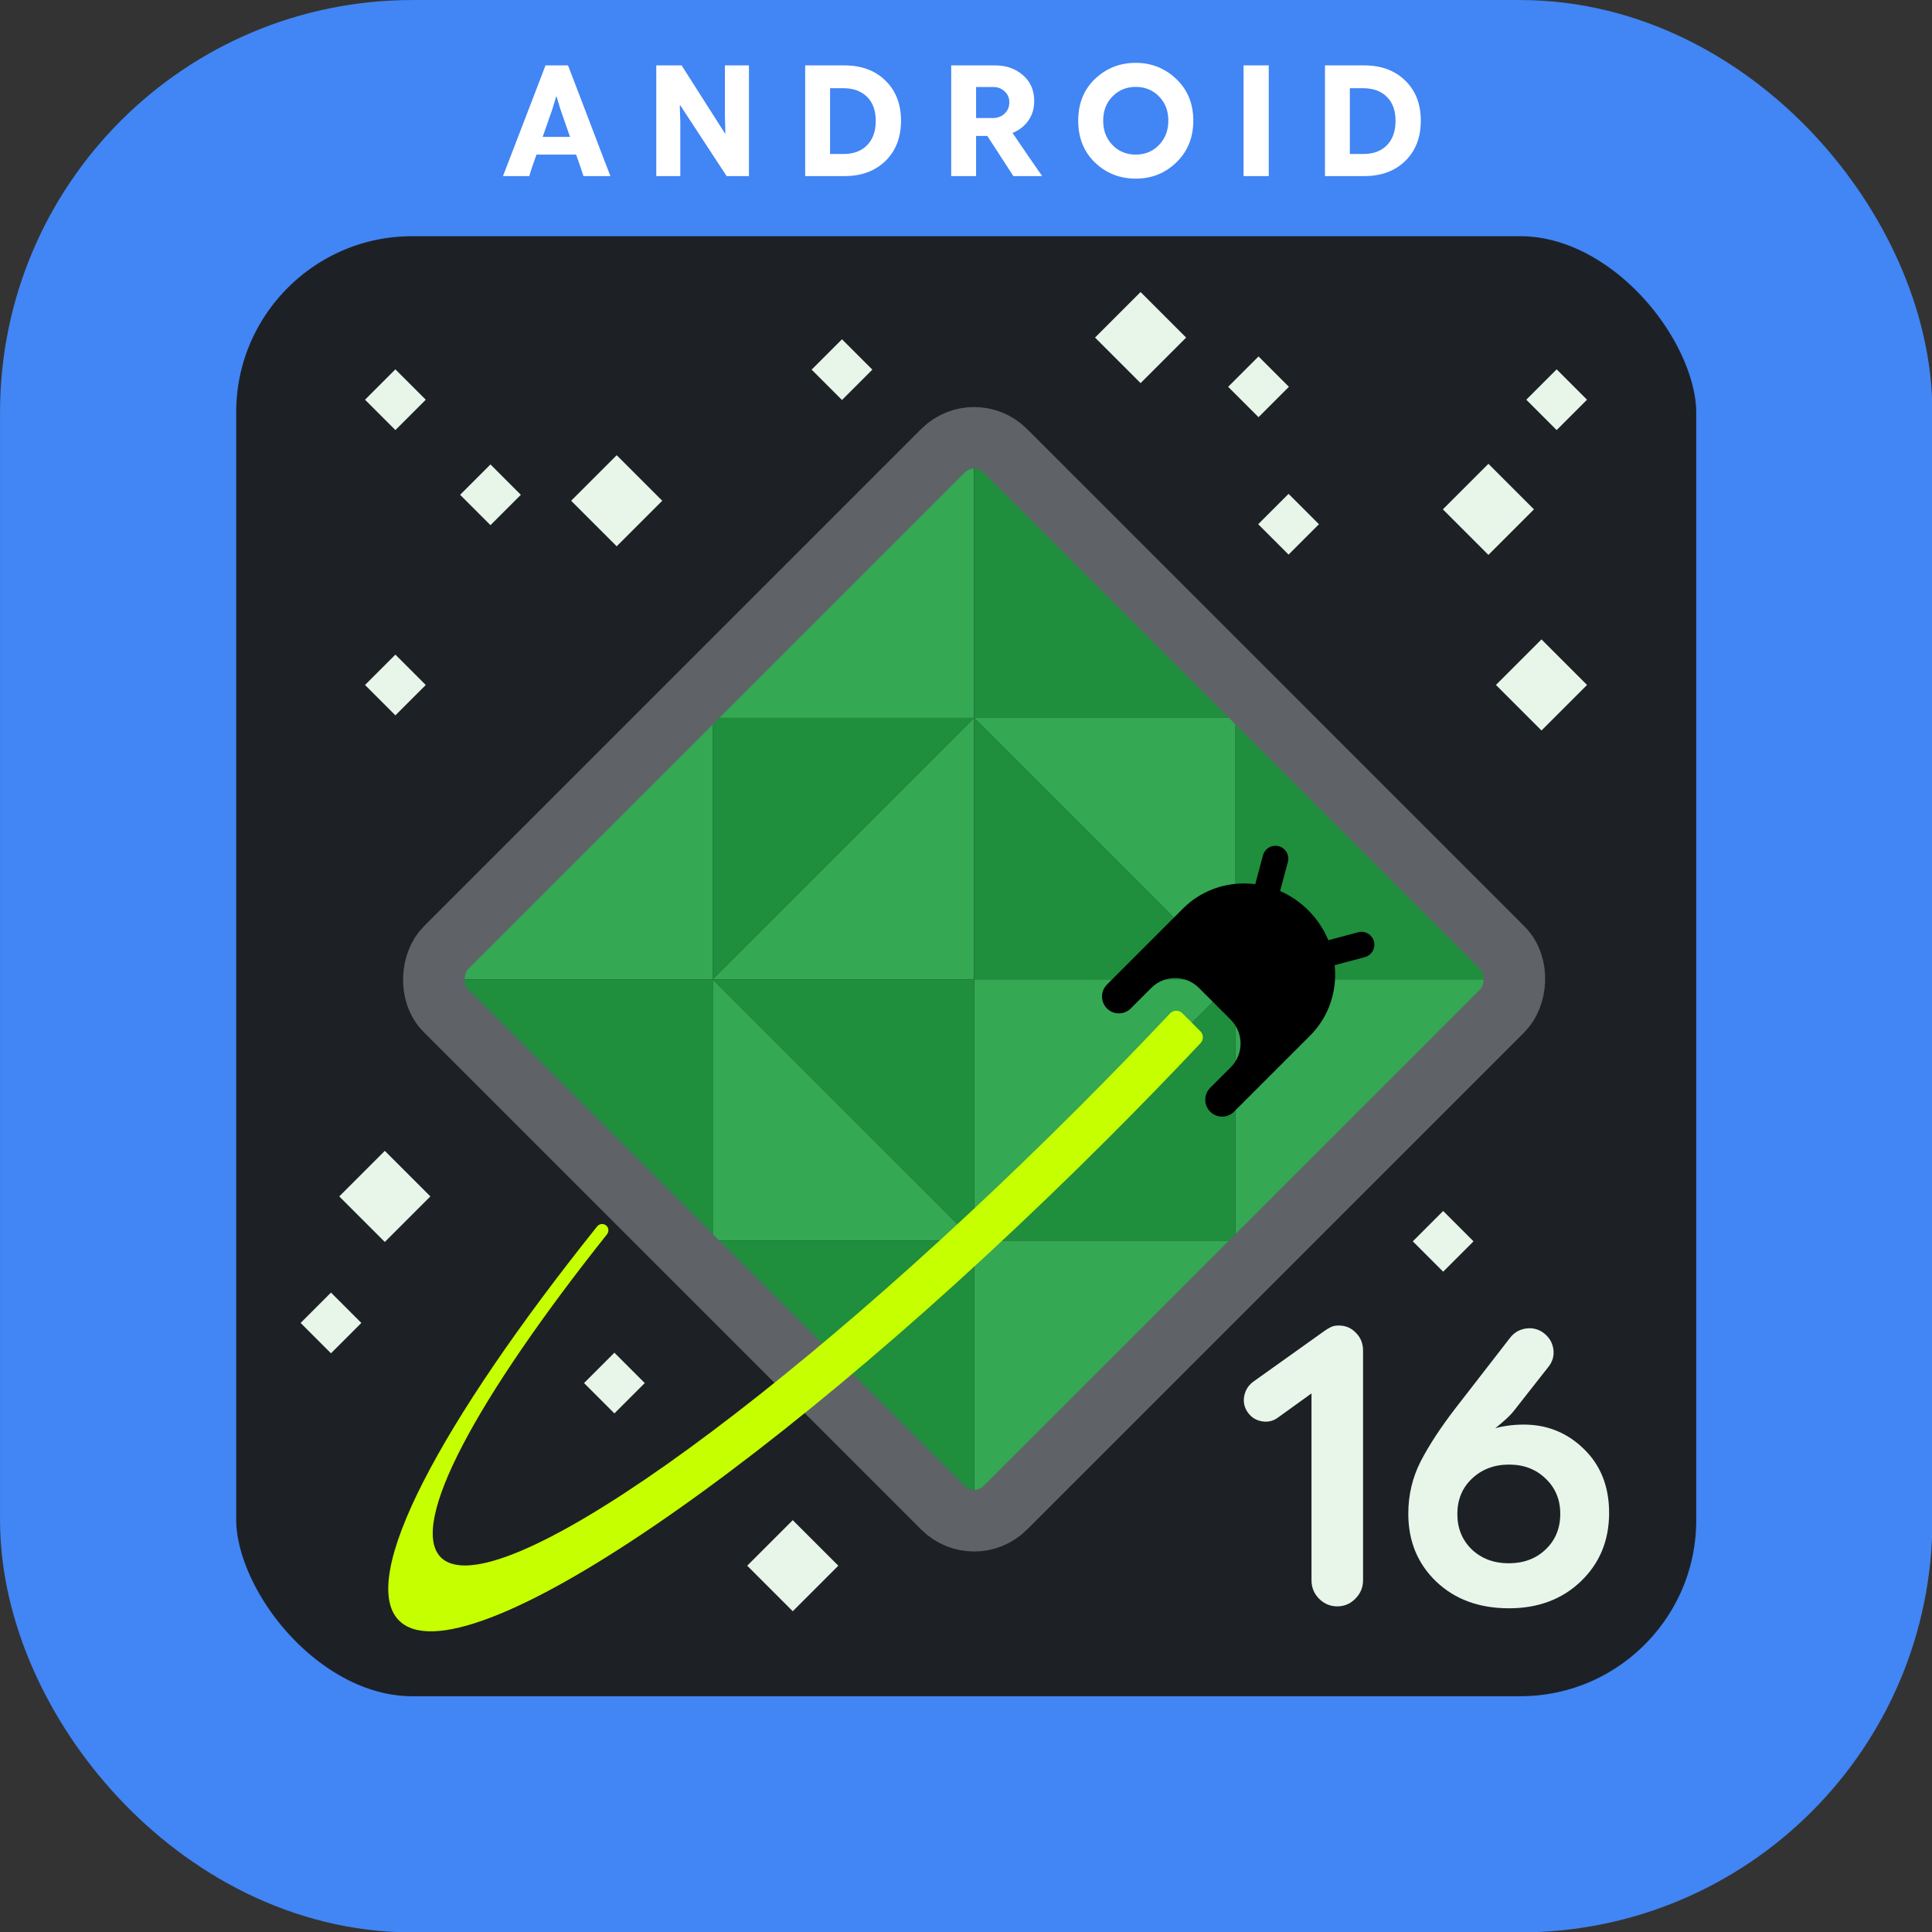 <?xml version="1.0" encoding="UTF-8" standalone="no"?>
<svg
   xmlns:dc="http://purl.org/dc/elements/1.1/"
   xmlns:cc="http://creativecommons.org/ns#"
   xmlns:rdf="http://www.w3.org/1999/02/22-rdf-syntax-ns#"
   xmlns:svg="http://www.w3.org/2000/svg"
   xmlns="http://www.w3.org/2000/svg"
   xmlns:sodipodi="http://sodipodi.sourceforge.net/DTD/sodipodi-0.dtd"
   xmlns:inkscape="http://www.inkscape.org/namespaces/inkscape"
   viewBox="0 0 512 512"
   fill="none"
   version="1.1"
   id="svg48">
  <rect x="0" y="0" width="512" height="512" fill="#333333" stroke="none"/>
  <defs
     id="defs52" />
  <sodipodi:namedview
     pagecolor="#ffffff"
     bordercolor="#666666"
     borderopacity="1"
     objecttolerance="10"
     gridtolerance="10"
     guidetolerance="10"
     inkscape:pageopacity="0"
     inkscape:pageshadow="2"
     inkscape:window-width="1920"
     inkscape:window-height="1009"
     id="namedview50"
     showgrid="false"
     inkscape:zoom="1.625"
     inkscape:cx="256"
     inkscape:cy="256"
     inkscape:window-x="-8"
     inkscape:window-y="-8"
     inkscape:window-maximized="1"
     inkscape:current-layer="svg48" />
  <g
     id="android_16_platlogo"
     transform="matrix(1.138,0,0,1.138,-35.271,-35.271)">
    <rect
       id="patch_frame"
       x="58.5"
       y="58.5"
       width="395"
       height="395"
       rx="68.5"
       fill="#1d2126"
       stroke="#4285f4"
       stroke-width="55" />
    <path
       id="ANDROID"
       d="m 152.157,72 c -2.688,0 -4.032,0 -4.032,0 0,0 0.456,-1.182 1.368,-3.546 l 7.776,-20.232 c 0.504,-1.332 0.756,-1.998 0.756,-1.998 0,0 0.888,0 2.664,0 1.716,0 2.574,0 2.574,0 0,0 0.258,0.66 0.774,1.98 l 7.722,20.214 c 0.924,2.388 1.386,3.582 1.386,3.582 0,0 -1.314,0 -3.942,0 -1.56,0 -2.34,0 -2.34,0 0,0 -0.18,-0.552 -0.54,-1.656 l -4.842,-13.968 -0.864,-2.88 h -0.108 l -0.864,2.862 -4.878,13.95 c -0.348,1.128 -0.522,1.692 -0.522,1.692 0,0 -0.696,0 -2.088,0 z m 0.792,-5.004 1.53,-4.122 h 11.808 l 1.584,4.122 z M 186.631,72 c -1.872,0 -2.808,0 -2.808,0 0,0 0,-0.852 0,-2.556 V 49.59 c 0,-2.244 0,-3.366 0,-3.366 0,0 1.242,0 3.726,0 1.452,0 2.178,0 2.178,0 0,0 0.294,0.462 0.882,1.386 l 9.198,14.436 h 0.108 l -0.108,-3.996 v -9.342 c 0,-1.656 0,-2.484 0,-2.484 0,0 0.93,0 2.79,0 1.872,0 2.808,0 2.808,0 0,0 0,0.828 0,2.484 v 20.304 c 0,1.992 0,2.988 0,2.988 0,0 -1.098,0 -3.294,0 -1.272,0 -1.908,0 -1.908,0 0,0 -0.258,-0.396 -0.774,-1.188 L 189.421,55.53 h -0.126 l 0.126,3.978 v 9.936 c 0,1.704 0,2.556 0,2.556 0,0 -0.93,0 -2.79,0 z m 35.052,0 c -2.124,0 -3.186,0 -3.186,0 0,0 0,-1.068 0,-3.204 V 49.41 c 0,-2.124 0,-3.186 0,-3.186 0,0 1.062,0 3.186,0 h 5.994 c 3.936,0 7.11,1.182 9.522,3.546 2.412,2.352 3.618,5.46 3.618,9.324 0,3.888 -1.206,7.014 -3.618,9.378 -2.412,2.352 -5.586,3.528 -9.522,3.528 z m 2.61,-5.148 h 3.06 c 2.328,0.024 4.17,-0.642 5.526,-1.998 1.368,-1.368 2.052,-3.27 2.052,-5.706 0,-2.412 -0.678,-4.284 -2.034,-5.616 -1.356,-1.332 -3.204,-1.998 -5.544,-1.998 h -3.06 z M 255.401,72 c -1.932,0 -2.898,0 -2.898,0 0,0 0,-0.87 0,-2.61 V 49.41 c 0,-2.124 0,-3.186 0,-3.186 0,0 1.062,0 3.186,0 h 7.074 c 2.556,0 4.704,0.756 6.444,2.268 1.752,1.512 2.628,3.528 2.628,6.048 0,2.364 -0.834,4.308 -2.502,5.832 -1.656,1.512 -3.816,2.268 -6.48,2.268 h -7.938 v -4.158 h 7.29 c 1.08,0 1.986,-0.336 2.718,-1.008 0.744,-0.684 1.116,-1.578 1.116,-2.682 0,-0.996 -0.36,-1.83 -1.08,-2.502 -0.708,-0.684 -1.578,-1.026 -2.61,-1.026 h -4.05 V 69.39 c 0,1.74 0,2.61 0,2.61 0,0 -0.966,0 -2.898,0 z m 13.302,0 c -1.152,0 -1.728,0 -1.728,0 0,0 -0.216,-0.336 -0.648,-1.008 l -6.84,-10.548 6.12,-0.216 5.31,7.776 c 1.848,2.664 2.772,3.996 2.772,3.996 0,0 -1.662,0 -4.986,0 z m 26.788,0.594 c -3.72,0 -6.888,-1.248 -9.504,-3.744 -2.604,-2.508 -3.906,-5.76 -3.906,-9.756 0,-4.008 1.308,-7.254 3.924,-9.738 2.628,-2.484 5.784,-3.726 9.468,-3.726 3.684,0 6.84,1.26 9.468,3.78 2.628,2.508 3.942,5.736 3.942,9.684 0,3.924 -1.308,7.158 -3.924,9.702 -2.604,2.532 -5.76,3.798 -9.468,3.798 z m -0.018,-5.598 c 2.172,0 3.978,-0.744 5.418,-2.232 1.452,-1.5 2.178,-3.39 2.178,-5.67 0,-2.304 -0.726,-4.188 -2.178,-5.652 -1.452,-1.476 -3.258,-2.214 -5.418,-2.214 -2.136,0 -3.936,0.738 -5.4,2.214 -1.452,1.476 -2.178,3.36 -2.178,5.652 0,2.292 0.72,4.182 2.16,5.67 1.452,1.488 3.258,2.232 5.418,2.232 z M 323.519,72 c -1.956,0 -2.934,0 -2.934,0 0,0 0,-0.882 0,-2.646 V 48.87 c 0,-1.764 0,-2.646 0,-2.646 0,0 0.978,0 2.934,0 1.956,0 2.934,0 2.934,0 0,0 0,0.882 0,2.646 v 20.484 c 0,1.764 0,2.646 0,2.646 0,0 -0.978,0 -2.934,0 z m 19.211,0 c -2.124,0 -3.186,0 -3.186,0 0,0 0,-1.068 0,-3.204 V 49.41 c 0,-2.124 0,-3.186 0,-3.186 0,0 1.062,0 3.186,0 h 5.994 c 3.936,0 7.11,1.182 9.522,3.546 2.412,2.352 3.618,5.46 3.618,9.324 0,3.888 -1.206,7.014 -3.618,9.378 C 355.834,70.824 352.66,72 348.724,72 Z m 2.61,-5.148 h 3.06 c 2.328,0.024 4.17,-0.642 5.526,-1.998 1.368,-1.368 2.052,-3.27 2.052,-5.706 0,-2.412 -0.678,-4.284 -2.034,-5.616 -1.356,-1.332 -3.204,-1.998 -5.544,-1.998 h -3.06 z"
       fill="#ffffff" />
    <g
       id="baklava_tray_star">
      <path
         id="slice15"
         d="m 196.971,198.17 h 60.869 l -60.869,60.87 z"
         fill="#1f8e3d" />
      <path
         id="slice14"
         d="M 318.709,319.909 H 257.84 l 60.869,-60.869 z"
         fill="#1f8e3d" />
      <path
         id="slice13"
         d="m 318.709,198.17 v 60.87 L 257.84,198.17 Z"
         fill="#34a853" />
      <path
         id="slice12"
         d="M 196.971,319.909 V 259.04 l 60.869,60.869 z"
         fill="#34a853" />
      <path
         id="slice11"
         d="M 257.84,259.04 H 196.971 L 257.84,198.171 Z"
         fill="#34a853" />
      <path
         id="slice10"
         d="M 257.84,198.17 H 196.971 L 257.84,137.301 Z"
         fill="#34a853" />
      <path
         id="slice09"
         d="m 257.84,319.909 h 60.869 l -60.869,60.869 z"
         fill="#34a853" />
      <path
         id="slice08"
         d="m 257.84,259.04 h 60.869 l -60.869,60.87 z"
         fill="#34a853" />
      <path
         id="slice07"
         d="m 318.709,259.04 h 60.87 l -60.87,60.87 z"
         fill="#34a853" />
      <path
         id="slice06"
         d="m 196.971,259.04 h -60.87 l 60.87,-60.869 z"
         fill="#34a853" />
      <path
         id="slice05"
         d="m 257.84,259.04 v -60.869 l 60.869,60.869 z"
         fill="#1f8e3d" />
      <path
         id="slice04"
         d="m 257.84,198.17 v -60.869 l 60.869,60.869 z"
         fill="#1f8e3d" />
      <path
         id="slice03"
         d="m 257.84,319.909 v 60.869 l -60.869,-60.869 z"
         fill="#1f8e3d" />
      <path
         id="slice02"
         d="m 318.709,259.04 v -60.869 l 60.87,60.869 z"
         fill="#1f8e3d" />
      <path
         id="slice01"
         d="m 196.971,259.04 v 60.87 l -60.87,-60.87 z"
         fill="#1f8e3d" />
      <path
         id="slice00"
         d="m 257.84,259.04 v 60.87 l -60.869,-60.87 z"
         fill="#1f8e3d" />
    </g>
    <path
       id="16"
       d="m 342.409,405.074 c -1.643,0 -3.061,-0.597 -4.256,-1.792 -1.164,-1.194 -1.747,-2.628 -1.747,-4.3 v -43.497 l -7.839,5.644 c -1.105,0.806 -2.345,1.09 -3.718,0.851 -1.374,-0.239 -2.464,-0.926 -3.27,-2.061 -0.807,-1.134 -1.091,-2.389 -0.852,-3.762 0.269,-1.404 0.956,-2.524 2.061,-3.36 l 16.709,-11.916 c 0.418,-0.299 0.866,-0.567 1.344,-0.806 0.478,-0.269 1.12,-0.404 1.926,-0.404 1.583,0 2.912,0.568 3.987,1.703 1.105,1.105 1.658,2.478 1.658,4.121 v 53.487 c 0,1.672 -0.598,3.106 -1.792,4.3 -1.165,1.195 -2.569,1.792 -4.211,1.792 z m 39.968,0.448 c -6.928,0 -12.573,-2.075 -16.933,-6.226 -4.33,-4.152 -6.495,-9.423 -6.495,-15.814 0,-4.36 0.97,-8.436 2.911,-12.229 1.971,-3.793 4.674,-7.914 8.109,-12.364 l 12.677,-16.351 c 0.926,-1.194 2.12,-1.911 3.584,-2.15 1.493,-0.239 2.852,0.06 4.076,0.896 1.374,0.986 2.18,2.27 2.419,3.853 0.239,1.582 -0.179,3.016 -1.254,4.3 l -8.019,10.214 c -1.224,1.523 -3.733,3.658 -7.526,6.406 -3.762,2.747 -6.331,8.496 -7.705,17.246 l -6.495,-0.045 c 0.926,-7.048 3.778,-12.229 8.556,-15.544 4.808,-3.315 9.99,-4.972 15.544,-4.972 5.496,0 10.184,1.911 14.067,5.734 3.882,3.792 5.823,8.735 5.823,14.827 0,6.421 -2.195,11.737 -6.585,15.948 -4.36,4.181 -9.945,6.271 -16.754,6.271 z m -0.045,-10.482 c 3.494,0 6.361,-1.075 8.601,-3.225 2.27,-2.151 3.405,-4.913 3.405,-8.288 0,-3.315 -1.135,-6.047 -3.405,-8.198 -2.24,-2.18 -5.077,-3.27 -8.511,-3.27 -3.464,0 -6.346,1.09 -8.646,3.27 -2.269,2.151 -3.404,4.898 -3.404,8.243 0,3.315 1.12,6.062 3.359,8.243 2.27,2.15 5.137,3.225 8.601,3.225 z"
       fill="#e8f5e9" />
    <rect
       id="diamond_outline"
       x="257.84"
       y="128.706"
       width="184.32"
       height="184.32"
       rx="10.249"
       transform="rotate(45,257.84,128.706)"
       stroke="#5f6368"
       stroke-width="14.335" />
    <g
       id="zoomy">
      <path
         id="Subtract"
         fill-rule="evenodd"
         clip-rule="evenodd"
         d="m 172.353,318.422 c 0.465,-0.585 0.425,-1.435 -0.104,-1.963 v 0 c -0.618,-0.618 -1.643,-0.554 -2.189,0.128 -36.669,45.83 -55.876,82.05 -46.139,91.787 14.588,14.588 88.614,-35.788 165.343,-112.517 7.354,-7.354 14.465,-14.682 21.301,-21.936 0.74,-0.786 0.721,-2.018 -0.043,-2.782 l -4.185,-4.185 c -0.799,-0.798 -2.099,-0.778 -2.874,0.044 -6.791,7.204 -13.876,14.505 -21.215,21.844 -69.976,69.976 -136.5,116.905 -148.586,104.818 -7.636,-7.636 8.284,-37.001 38.691,-75.238 z"
         fill="#c6ff00" />
    </g>
    <g
       id="droidship">
      <g
         id="sensors">
        <path
           id="AD"
           d="m 347.267,248.089 c 1.6,-0.429 3.245,0.521 3.674,2.121 0.429,1.6 -0.521,3.245 -2.121,3.674 z m 1.553,5.795 -27.368,7.333 -1.553,-5.795 27.368,-7.333 z"
           fill="#000000" />
        <path
           id="AS"
           d="m 325.111,230.175 c 0.429,-1.6 2.074,-2.55 3.674,-2.121 1.601,0.429 2.55,2.074 2.122,3.674 z m 5.796,1.553 -7.334,27.368 -5.795,-1.553 7.333,-27.368 z"
           fill="#000000" />
      </g>
      <path
         id="craft"
         d="m 335.665,242.984 c -8.171,-8.171 -21.231,-8.361 -29.167,-0.425 l -17.724,17.724 c -1.531,1.531 -1.531,4.017 0,5.548 1.532,1.532 4.017,1.532 5.549,0 l 4.777,-4.777 c 3.065,-3.065 8.032,-3.065 11.097,0 l 7.398,7.398 c 3.065,3.065 3.065,8.032 0,11.097 l -4.777,4.777 c -1.532,1.532 -1.532,4.018 0,5.549 1.531,1.531 4.017,1.531 5.548,0 l 17.724,-17.724 c 7.936,-7.936 7.746,-20.996 -0.425,-29.167 z"
         fill="#000000" />
    </g>
    <g
       id="starfield">
      <rect
         id="star15"
         x="123.071"
         y="117.004"
         width="10"
         height="10"
         transform="rotate(45,123.071,117.004)"
         fill="#e8f5e9" />
      <rect
         id="star14"
         x="108.071"
         y="332"
         width="10"
         height="10"
         transform="rotate(45,108.071,332)"
         fill="#e8f5e9" />
      <rect
         id="star13"
         x="120.607"
         y="299"
         width="15"
         height="15"
         transform="rotate(45,120.607,299)"
         fill="#e8f5e9" />
      <rect
         id="star12"
         x="123.071"
         y="183.435"
         width="10"
         height="10"
         transform="rotate(45,123.071,183.435)"
         fill="#e8f5e9" />
      <rect
         id="star11"
         x="174.606"
         y="137"
         width="15"
         height="15"
         transform="rotate(45,174.606,137)"
         fill="#e8f5e9" />
      <rect
         id="star10"
         x="145.214"
         y="139.149"
         width="10"
         height="10"
         transform="rotate(45,145.214,139.149)"
         fill="#e8f5e9" />
      <rect
         id="star09"
         x="215.607"
         y="385"
         width="15"
         height="15"
         transform="rotate(45,215.607,385)"
         fill="#e8f5e9" />
      <rect
         id="star08"
         x="227.071"
         y="110"
         width="10"
         height="10"
         transform="rotate(45,227.071,110)"
         fill="#e8f5e9" />
      <rect
         id="star07"
         x="400.569"
         y="124.075"
         width="10"
         height="10"
         transform="rotate(135,400.569,124.075)"
         fill="#e8f5e9" />
      <rect
         id="star06"
         x="388.213"
         y="149.606"
         width="15"
         height="15"
         transform="rotate(135,388.213,149.606)"
         fill="#e8f5e9" />
      <rect
         id="star05"
         x="331.142"
         y="121.071"
         width="10"
         height="10"
         transform="rotate(135,331.142,121.071)"
         fill="#e8f5e9" />
      <rect
         id="star04"
         x="338.142"
         y="153.071"
         width="10"
         height="10"
         transform="rotate(135,338.142,153.071)"
         fill="#e8f5e9" />
      <rect
         id="star03"
         x="374.142"
         y="320.071"
         width="10"
         height="10"
         transform="rotate(135,374.142,320.071)"
         fill="#e8f5e9" />
      <rect
         id="star02"
         x="307.213"
         y="109.607"
         width="15"
         height="15"
         transform="rotate(135,307.213,109.607)"
         fill="#e8f5e9" />
      <rect
         id="star01"
         x="181.142"
         y="353.071"
         width="10"
         height="10"
         transform="rotate(135,181.142,353.071)"
         fill="#e8f5e9" />
      <rect
         id="star00"
         x="400.573"
         y="190.501"
         width="15"
         height="15"
         transform="rotate(135,400.573,190.501)"
         fill="#e8f5e9" />
    </g>
  </g>
</svg>
